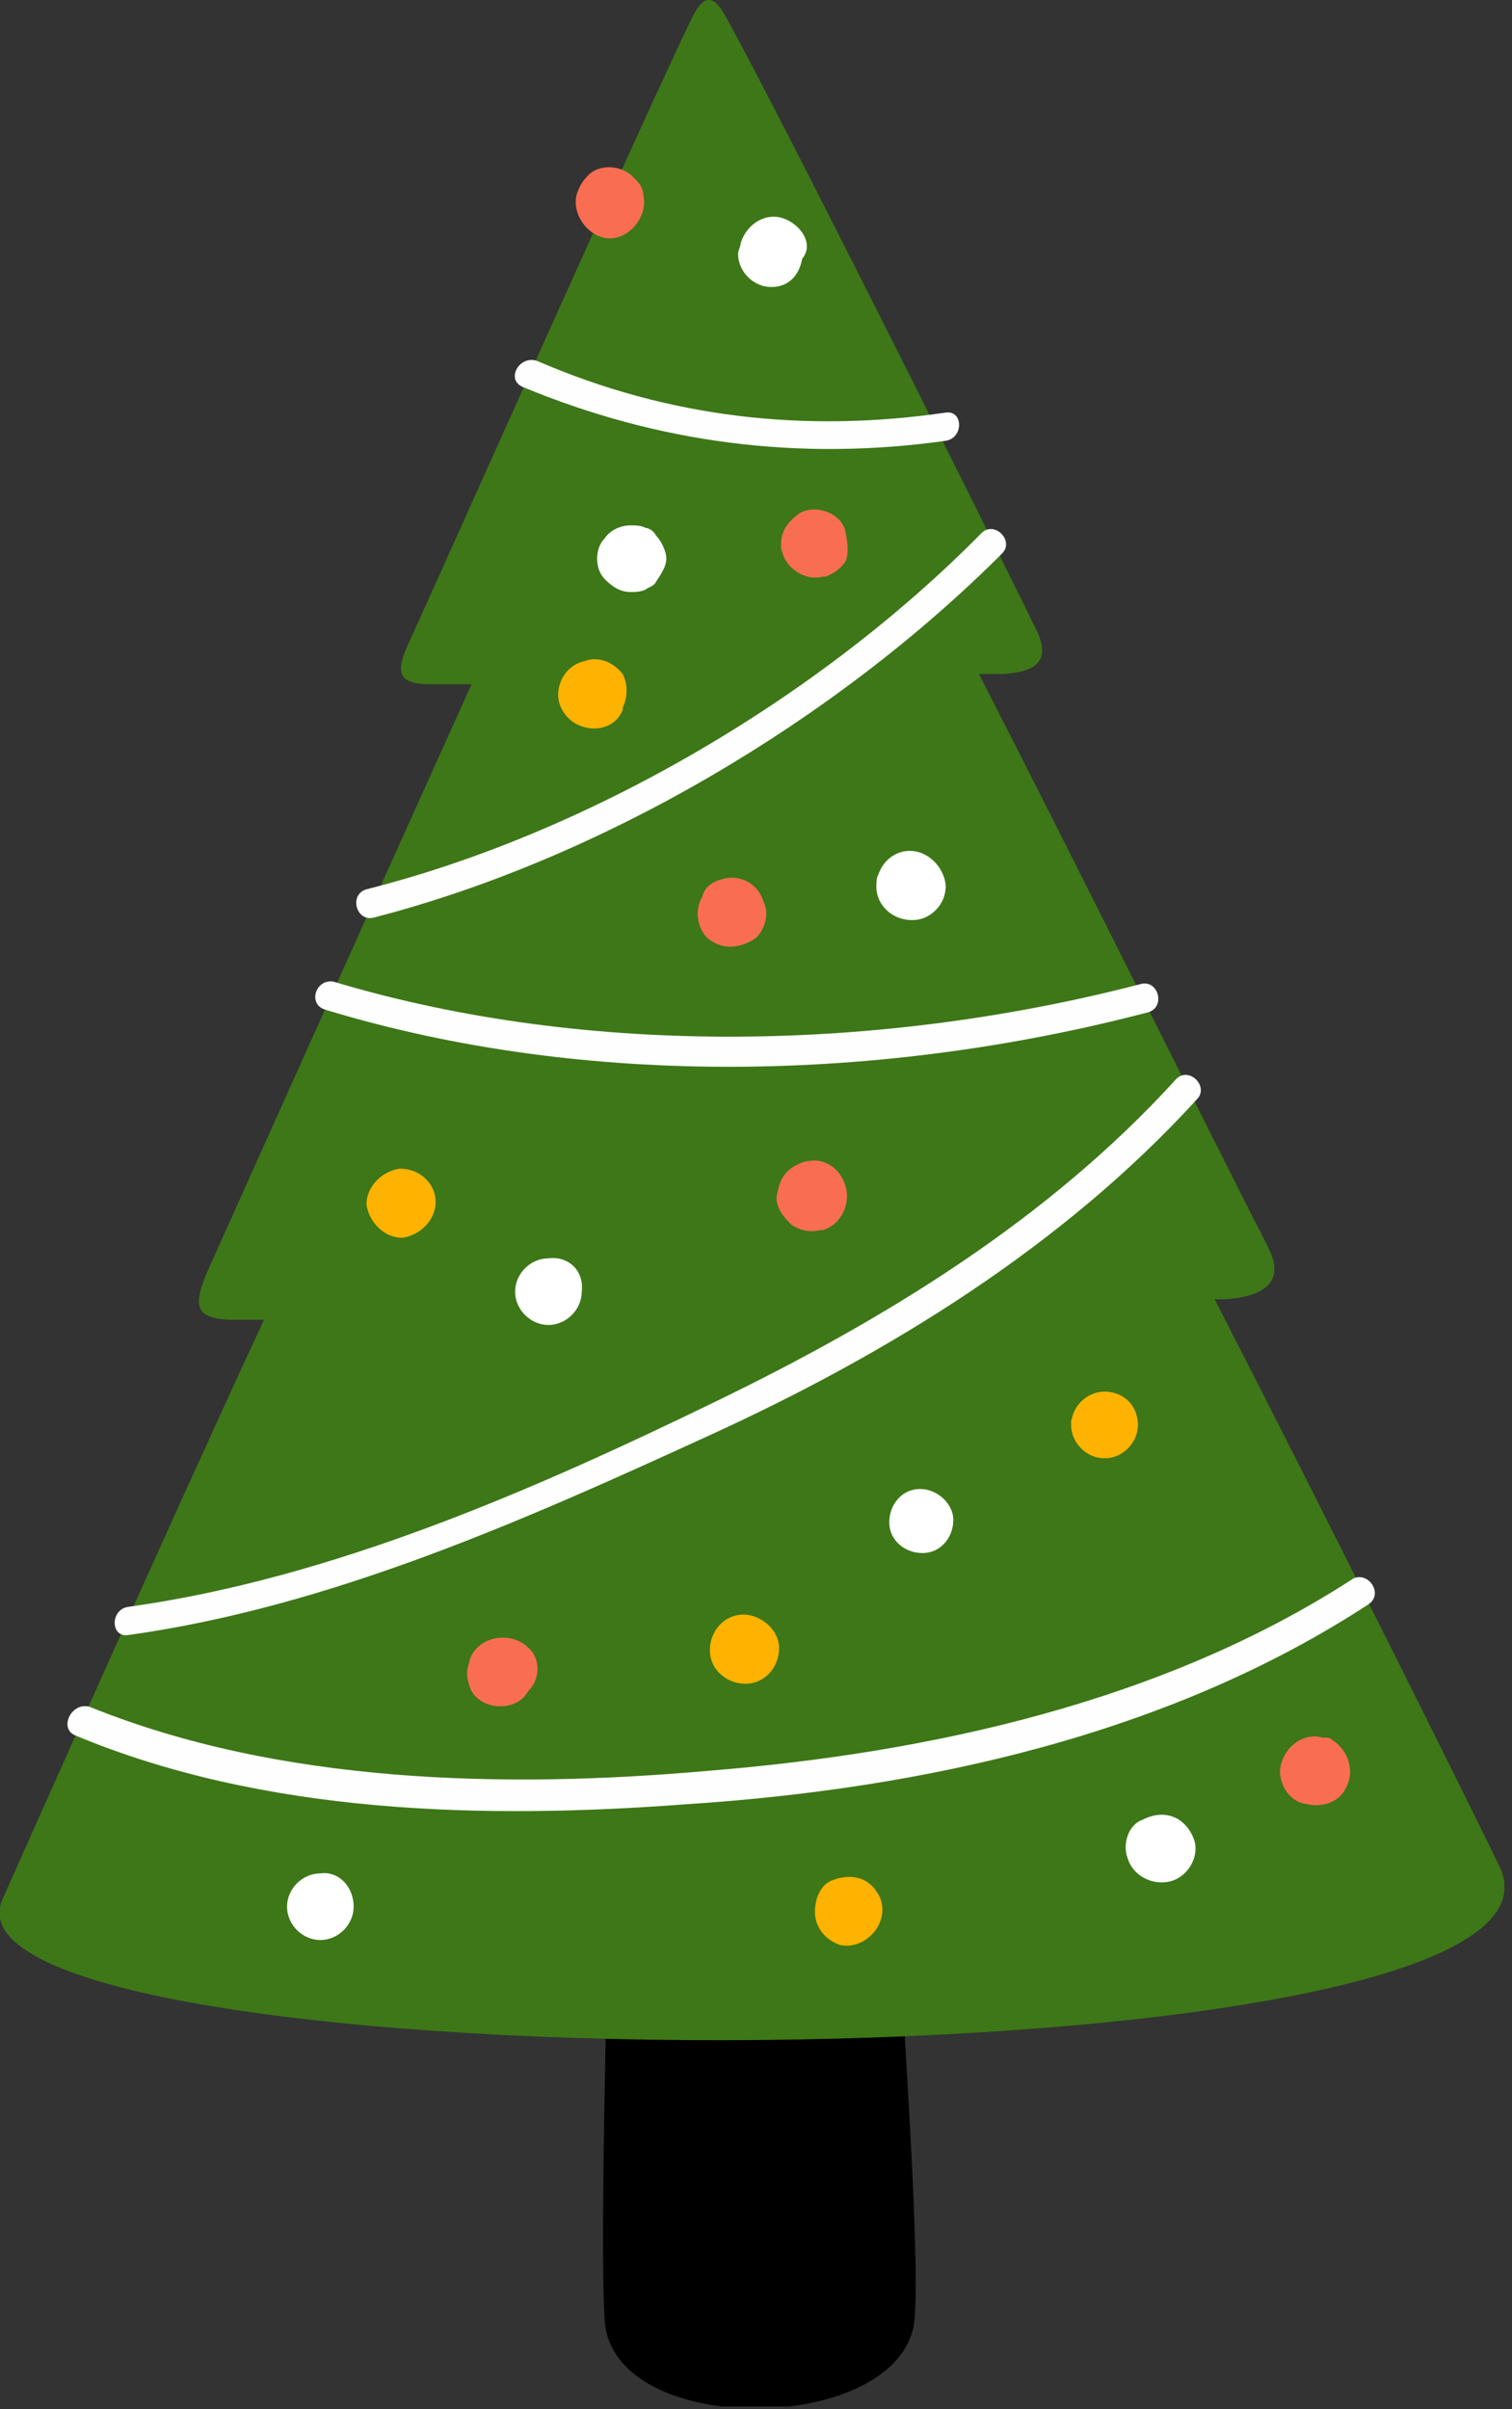<?xml version="1.0" encoding="UTF-8"?> <svg xmlns="http://www.w3.org/2000/svg" width="59" height="94" viewBox="0 0 59 94" fill="none"><rect x="0" y="0" width="59" height="94" fill="#333333" stroke="none"/> <g clip-path="url(#clip0_340_688)"> <path d="M35.1 76C35 74.9 34.3 74.1 33.4 74.1C32.1 74 26.8 74.2 25.4 74.3C24.4 74.4 23.8 75.2 23.7 76.3C23.7 77.1 23.4 87.9 23.6 90.6C24 95.3 35.6 95 35.7 90.3C35.9 87.5 35.1 76.7 35.1 76Z" fill="black"></path> <path d="M58.5 72.8C56.7 69.1 51.5 58.7 47.4 50.7C47.5 50.7 47.7 50.7 47.8 50.7C49.2 50.6 50.2 50.1 49.5 48.7C47.6 45 42.3 34.3 38.2 26.3C38.5 26.3 38.9 26.3 39.2 26.3C40.3 26.2 41 25.9 40.5 24.7C38.4 20.4 30.4 4.4 28.4 0.8C27.8 -0.4 27.4 -0.1 27 0.7C25.2 4.4 17.9 20.8 15.9 25.2C15.4 26.3 15.6 26.7 16.8 26.7C17.3 26.7 17.8 26.7 18.4 26.7C14.7 34.9 9.8 45.8 8.1 49.6C7.5 51 7.6 51.5 9.2 51.5C9.6 51.5 9.9 51.5 10.3 51.5C6.5 59.7 1.8 70.3 0.1 74.1C-3.2 81.6 62.9 81.7 58.5 72.8Z" fill="#3D7717"></path> <path d="M2.9 67.7C10.3 70.8 18.9 71 26.8 70.4C36 69.8 45.6 67.7 53.4 62.6C54 62.2 53.4 61.3 52.8 61.6C45.4 66.4 36.3 68.4 27.6 69.1C19.7 69.8 10.9 69.6 3.5 66.6C2.8 66.4 2.3 67.4 2.9 67.7Z" fill="#FEFEFE"></path> <path d="M5 63.8C12.9 62.7 20.5 59.3 27.7 56C34.7 52.8 41.5 48.6 46.7 42.9C47.2 42.4 46.4 41.6 45.9 42.1C40.9 47.6 34.5 51.5 27.9 54.7C20.7 58.2 12.9 61.6 5 62.7C4.3 62.8 4.3 63.9 5 63.8Z" fill="#FEFEFE"></path> <path d="M12.7 39.4C22.9 42.5 34.5 42.2 44.8 39.5C45.5 39.3 45.2 38.2 44.5 38.4C34.5 41 23 41.3 13 38.3C12.3 38.2 12 39.2 12.7 39.4Z" fill="#FEFEFE"></path> <path d="M14.6 35.8C23.5 33.5 32.6 28.1 39.1 21.6C39.6 21.1 38.8 20.3 38.3 20.8C32 27.2 23 32.5 14.3 34.7C13.6 34.9 13.9 36 14.6 35.8Z" fill="#FEFEFE"></path> <path d="M20.4 15.1C25.7 17.3 31.2 18 36.9 17.2C37.6 17.1 37.6 16 36.9 16.1C31.4 16.9 26.1 16.3 21 14.1C20.3 13.8 19.7 14.8 20.4 15.1Z" fill="#FEFEFE"></path> <path d="M45.7 73.4C45 73.6 44.2 73.2 44 72.5C43.8 72 44 71.2 44.6 71C45 70.8 45.5 70.7 46 71C46.3 71.2 46.5 71.5 46.6 71.8C46.8 72.4 46.4 73.2 45.7 73.4ZM21.4 49.1C20.7 49.1 20.1 49.7 20.1 50.4C20.1 51.1 20.7 51.7 21.4 51.7C22.1 51.7 22.7 51.1 22.7 50.4C22.8 49.6 22.2 49 21.4 49.1ZM35.5 33.2C34.8 33.2 34.2 33.8 34.2 34.6C34.2 35.3 34.8 35.9 35.6 35.9C36.3 35.9 36.9 35.3 36.9 34.5C36.8 33.8 36.2 33.2 35.5 33.2ZM25.2 20.6C25 20.5 24.8 20.5 24.6 20.5C24.2 20.5 23.8 20.7 23.6 21C23.4 21.2 23.3 21.5 23.3 21.8C23.3 22.1 23.4 22.4 23.6 22.6C23.9 22.9 24.2 23.1 24.6 23.1C24.8 23.1 25 23.1 25.2 23C25.3 22.9 25.5 22.9 25.6 22.7C25.8 22.4 26 22.1 26 21.8C26 21.5 25.8 21.1 25.6 20.9C25.5 20.7 25.3 20.6 25.2 20.6ZM30.5 8.5C29.8 8.3 29.1 8.8 28.9 9.5C28.9 9.6 28.8 9.8 28.8 9.9C28.8 10.6 29.4 11.2 30.1 11.2C30.8 11.2 31.2 10.7 31.3 10.1C31.3 10.2 31.3 10.2 31.3 10.1C31.8 9.5 31.2 8.7 30.5 8.5ZM35.9 58.1C35.2 58.1 34.7 58.7 34.7 59.4C34.7 60.1 35.3 60.6 36 60.6C36.7 60.6 37.2 60 37.2 59.3C37.2 58.7 36.6 58.1 35.9 58.1ZM12.5 73.1C11.8 73.1 11.2 73.7 11.2 74.4C11.2 75.1 11.8 75.7 12.5 75.7C13.2 75.7 13.8 75.1 13.8 74.4C13.8 73.6 13.2 73 12.5 73.1Z" fill="white"></path> <path d="M36.5 34.7C35.4 35.1 34.8 34.7 34.3 34.1C34.2 34.2 34.2 34.4 34.2 34.6C34.2 35.3 34.8 35.9 35.6 35.9C36.3 35.9 36.9 35.3 36.9 34.6C36.7 34.6 36.6 34.7 36.5 34.7Z" fill="white"></path> <path d="M20.6 66C20.1 66.9 18.5 66.7 18.3 65.7C18.2 65.4 18.2 65.2 18.3 64.9C18.4 64.3 19 63.9 19.6 63.9C20.1 63.9 20.5 64.1 20.8 64.5C21.1 65 21 65.6 20.6 66ZM31.6 45.3C31.4 45.3 31.2 45.4 31 45.5C30.5 45.8 30.4 46.2 30.3 46.7C30.3 47.1 30.5 47.4 30.8 47.7C30.8 47.7 30.8 47.7 30.7 47.6C30.7 47.6 30.7 47.6 30.8 47.7L30.9 47.8C31.2 48 31.6 48.1 32 48H32.1C32.8 47.8 33.2 47 33 46.3C32.8 45.6 32.2 45.2 31.6 45.3ZM29.8 35.2C29.6 34.5 28.9 34.1 28.2 34.3C27.8 34.4 27.5 34.6 27.4 35C27.1 35.5 27.2 36.2 27.6 36.6C28.2 37.1 28.9 37 29.5 36.6C29.9 36.2 30 35.6 29.8 35.2C29.9 35.2 29.9 35.2 29.8 35.2ZM33 20.8C32.9 20 31.7 19.6 31.1 20.1C30.6 20.5 30.4 20.9 30.5 21.6C30.5 21.5 30.5 21.4 30.5 21.3C30.5 22.1 31.4 22.7 32.1 22.5C32.1 22.5 32.1 22.5 32.2 22.5C32.5 22.4 32.8 22.2 33 21.9C33.1 21.6 33.1 21.3 33 20.8C33 20.9 33 20.9 33 20.8ZM24.7 6.9C24.2 6.4 23.3 6.4 22.9 6.9C22.7 7.1 22.6 7.3 22.5 7.6C22.3 8.4 23 9.3 23.8 9.3C24.6 9.3 25.3 8.4 25.1 7.6C25.1 7.3 24.9 7.1 24.7 6.9ZM52 67.9C51.9 67.8 51.8 67.8 51.6 67.8C50.9 67.6 50.2 68.1 50 68.8C49.8 69.4 50.2 70.3 51 70.4C50.9 70.4 50.8 70.3 50.7 70.3C51.4 70.6 52.2 70.4 52.5 69.8C52.9 69.1 52.6 68.3 52 67.9Z" fill="#F96E52"></path> <path d="M18.3 65.1C18.3 65.3 18.3 65.5 18.3 65.7C18.5 66.7 20.1 66.9 20.6 66C20.8 65.7 21 65.4 20.9 65C20.6 65.2 20.3 65.4 20 65.5" fill="#F96E52"></path> <path d="M17 46.9C17 47.6 16.4 48.2 15.7 48.3C15 48.3 14.4 47.7 14.3 47C14.3 46.3 14.9 45.7 15.6 45.6C16.4 45.6 17 46.2 17 46.9ZM43.1 54.3C42.4 54.3 41.8 54.9 41.8 55.6C41.8 56.3 42.4 56.9 43.1 56.9C43.8 56.9 44.4 56.3 44.4 55.6C44.4 54.8 43.8 54.3 43.1 54.3ZM34.2 73.8C33.8 73.2 33.1 73.1 32.4 73.4C32 73.6 31.8 74.1 31.8 74.6C31.8 75.2 32.2 75.7 32.8 75.9C33.9 76.1 34.9 74.8 34.2 73.8ZM22.8 25.8C22.8 25.8 22.7 25.8 22.8 25.8C21.9 26 21.5 27.1 22 27.8C22.5 28.6 23.9 28.7 24.3 27.7C24.3 27.7 24.3 27.7 24.3 27.6C24.5 27.2 24.5 26.7 24.3 26.3C23.9 25.8 23.3 25.6 22.8 25.8ZM29 63C28.3 63 27.7 63.6 27.7 64.4C27.7 65.1 28.3 65.7 29.1 65.7C29.8 65.7 30.4 65.1 30.4 64.3C30.4 63.6 29.7 63 29 63Z" fill="#FFB300"></path> <path d="M41.8 55.4C41.8 55.5 41.8 55.5 41.8 55.6C41.8 56.3 42.4 56.9 43.1 56.9C43.8 56.9 44.4 56.3 44.4 55.6C44.4 55.5 44.4 55.4 44.3 55.2C43.5 55.6 42.7 55.7 41.8 55.4Z" fill="#FFB300"></path> </g> <defs> <clipPath id="clip0_340_688"> <rect width="58.7" height="93.9" fill="white"></rect> </clipPath> </defs> </svg> 